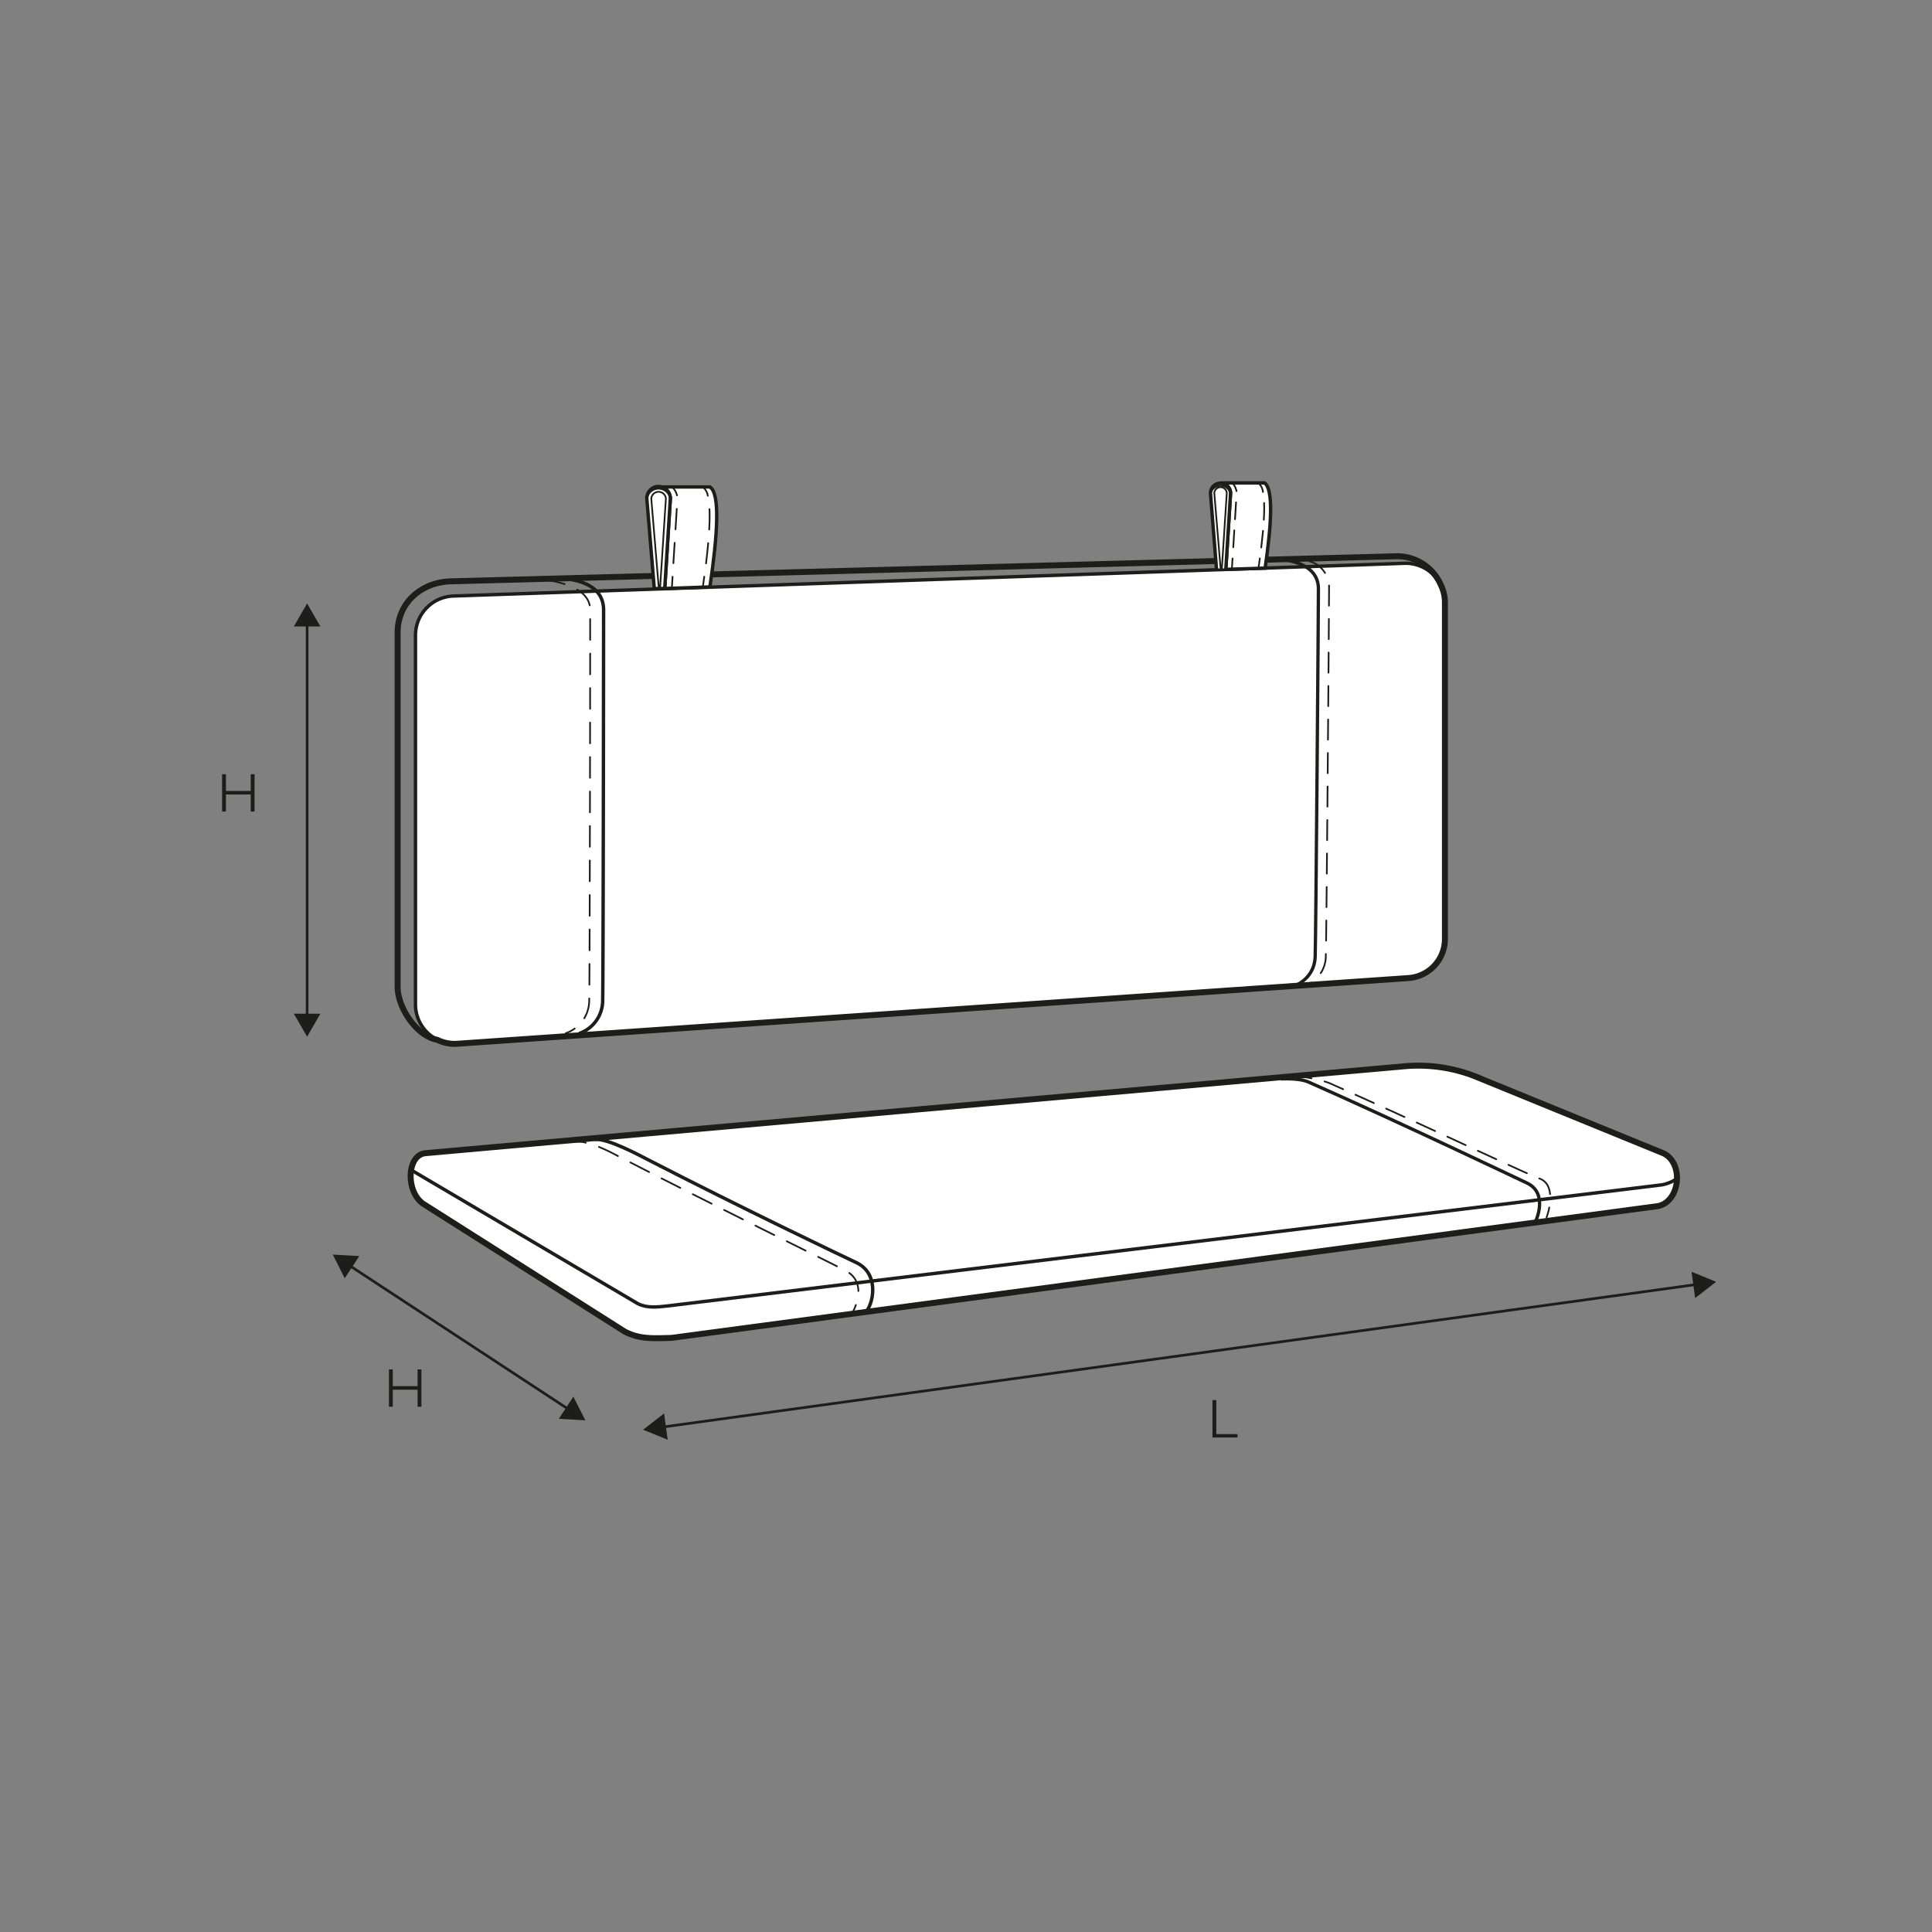 <svg xmlns="http://www.w3.org/2000/svg" viewBox="0 0 566.93 566.93"><rect x="0" y="0" width="566.93" height="566.93" fill="#808080" stroke="none"/><defs><style>.cls-1,.cls-10,.cls-13{fill:#fff;}.cls-1,.cls-10,.cls-11,.cls-12,.cls-13,.cls-14,.cls-15,.cls-16,.cls-2,.cls-3,.cls-4,.cls-5,.cls-6,.cls-7,.cls-8,.cls-9{stroke:#1d1d1b;}.cls-1,.cls-10,.cls-13,.cls-16,.cls-2,.cls-3,.cls-7{stroke-miterlimit:10;}.cls-11,.cls-12,.cls-14,.cls-15,.cls-16,.cls-18,.cls-2,.cls-3,.cls-4,.cls-5,.cls-6,.cls-7,.cls-8,.cls-9{fill:none;}.cls-3{stroke-width:0.97px;}.cls-11,.cls-12,.cls-14,.cls-15,.cls-4,.cls-5,.cls-6,.cls-8,.cls-9{stroke-linecap:round;stroke-linejoin:round;}.cls-10,.cls-11,.cls-12,.cls-14,.cls-15,.cls-4,.cls-5,.cls-6,.cls-8,.cls-9{stroke-width:0.5px;}.cls-5{stroke-dasharray:5.9 3.93;}.cls-6{stroke-dasharray:6.07 4.05;}.cls-13,.cls-7{stroke-width:1.75px;}.cls-8{stroke-dasharray:5.98 3.99;}.cls-9{stroke-dasharray:5.98 3.99;}.cls-11{stroke-dasharray:4.91 3.27;}.cls-12{stroke-dasharray:4.95 3.3;}.cls-14{stroke-dasharray:5.93 3.95;}.cls-15{stroke-dasharray:6.17 4.11;}.cls-16{stroke-width:0.78px;}.cls-17{fill:#1d1d1b;}</style></defs><g id="Laag_2" data-name="Laag 2"><g id="Laag_1-2" data-name="Laag 1"><path class="cls-1" d="M417.64,166.49a11.58,11.58,0,0,1,1.2,5.12V275.53A11.51,11.51,0,0,1,408.11,287"/><path class="cls-1" d="M413.3,287,134.23,306.23a11.52,11.52,0,0,1-12.31-11.49V186.42A11.53,11.53,0,0,1,133,174.9l279.08-9.6A11.51,11.51,0,0,1,424,176.81v98.72A11.5,11.5,0,0,1,413.3,287Z"/><path class="cls-2" d="M160.24,169.78s16.79-1.7,16.88,9.14c0,6.44-.1,107-.27,114.69a10.24,10.24,0,0,1-6.91,9.66"/><path class="cls-3" d="M370.07,164s16.79-1.44,16.81,8.75c0,6.06-.73,100.7-.95,107.91s-7,9-7,9"/><path class="cls-4" d="M377.34,164a17.28,17.28,0,0,1,3,0"/><path class="cls-5" d="M384.19,164.68a7.87,7.87,0,0,1,5.81,8c0,6.06-.73,100.7-.95,107.91a9.18,9.18,0,0,1-2.74,6.49"/><path class="cls-4" d="M384.78,288.35a10,10,0,0,1-2.69,1.29"/><path class="cls-4" d="M152.74,169.51c.93,0,1.94.08,3,.15"/><path class="cls-6" d="M159.76,170.09c6.63.95,13.36,3.27,13.41,8.75.05,6.49-.1,107-.27,114.7a10.13,10.13,0,0,1-2.73,6.95"/><path class="cls-4" d="M168.64,301.82A10.14,10.14,0,0,1,166,303.2"/><path class="cls-7" d="M422.85,171.76A14,14,0,0,0,410,163.22l-277.82,7.37c-8.65.3-15.5,6.35-15.5,15v104c0,6.1,5.59,14.48,11.63,15.53a11.4,11.4,0,0,0,5.88,1.16L413.3,287A11.5,11.5,0,0,0,424,275.53V176.81A11.44,11.44,0,0,0,422.85,171.76Z"/><path class="cls-1" d="M193.82,172.73l14.5-.5c2.24-15.27,3.06-27.41,0-29.33H193.26"/><path class="cls-4" d="M206.24,172.23q.22-1.5.42-3"/><path class="cls-8" d="M207.18,165.31c.92-7.54,1.33-13.86.86-17.9"/><path class="cls-4" d="M207.69,145.46a4.11,4.11,0,0,0-1.45-2.56"/><line class="cls-4" x1="197.17" y1="172.23" x2="197.36" y2="169.24"/><line class="cls-9" x1="197.6" y1="165.26" x2="198.72" y2="147.35"/><path class="cls-4" d="M198.66,145.36a5,5,0,0,0-1.51-2.54"/><path class="cls-2" d="M195.09,172.23l1.61-25.84v0a3.46,3.46,0,0,0-3.45-3.45"/><path class="cls-10" d="M193.79,172.51h1.3l1.61-25.84v0a3.45,3.45,0,0,0-6.89,0v0l2.08,25.86h1.31"/><path class="cls-2" d="M195.07,172.53l1.63-26.14v0a3.45,3.45,0,1,0-6.89,0v0L192,172.79"/><path class="cls-10" d="M192,172.49h1.31l-2.2-26.17a2.15,2.15,0,0,1,4.29,0l-1.7,26.17H195"/><path class="cls-1" d="M358.6,167.11l12.64-.4c1.92-13.09,2.43-23.32-.19-25h-12.9"/><path class="cls-4" d="M369.27,166.87q.21-1.51.42-3"/><path class="cls-11" d="M370.1,160.65c.74-6.11,1.08-11.27.74-14.69"/><path class="cls-4" d="M370.6,144.35a3.92,3.92,0,0,0-1.33-2.6"/><line class="cls-4" x1="361.49" y1="166.87" x2="361.68" y2="163.87"/><line class="cls-12" x1="361.89" y1="160.58" x2="362.81" y2="145.76"/><path class="cls-4" d="M362.83,144.11a4.6,4.6,0,0,0-1.42-2.59"/><path class="cls-2" d="M359.71,166.87l1.39-22.14v0a3,3,0,0,0-3-2.95"/><path class="cls-10" d="M358.6,167.11h1.11L361.1,145v0a3,3,0,0,0-5.9,0v0L357,167.11h1.12"/><path class="cls-2" d="M359.7,167.12l1.4-22.39v0a2.95,2.95,0,0,0-5.9,0v0L357,167.35"/><path class="cls-10" d="M357.08,167.09h1.12l-1.88-22.42a1.84,1.84,0,0,1,3.67,0l-1.46,22.41h1.12"/><path class="cls-13" d="M412.1,312.89s-284.18,25.2-287.28,25.51c-5.4.54-5.85,11.05-.71,14.79l59.16,37.52c4.47,2.34,8.39,2,13.74,1.89l289-38.61c7.16-.83,8.38-13.21,1.64-15.76l-55.26-22.57A45.73,45.73,0,0,0,412.1,312.89Z"/><path class="cls-2" d="M492.7,345.18c-1.59,1.92-5,2.5-5,2.5l-292,35.56c-2.91.32-5.85.64-8.48-.66L120.9,343.47"/><path class="cls-3" d="M375.91,316.59c4.82-.17,7.13.48,8.23,1,27.12,12,59.86,27.65,63.89,29.54,6.53,3.07,2.55,11.33,2.55,11.33"/><path class="cls-4" d="M381.86,315.89c1.13.19,2.1.37,3,.54"/><path class="cls-14" d="M388.67,317.34a14,14,0,0,1,2,.74c26.35,11.69,57.11,26.33,61.05,27.75,2.85,1,3.34,3.93,3.13,6.56"/><path class="cls-4" d="M454.62,354.35a20.62,20.62,0,0,1-.79,2.89"/><path class="cls-2" d="M174.46,334.37c3.79-.51,13.81,5,15.81,6,27.18,14,56.86,28.2,60.94,30.1,7.09,3.28,5.1,12.57,2.52,14.9"/><path class="cls-4" d="M168.89,335a10.57,10.57,0,0,1,3,.31"/><path class="cls-15" d="M175.77,336.55c2.57,1.05,4.87,2.32,5.89,2.85,27.74,14.34,62.06,31.17,66.22,33.32,4,2,4.35,5.44,3.81,8.24"/><path class="cls-4" d="M251.15,382.94a15.42,15.42,0,0,1-1.26,2.72"/><line class="cls-16" x1="90.12" y1="182.69" x2="90.12" y2="298.6"/><polygon class="cls-17" points="86.22 183.84 90.12 177.08 94.02 183.84 86.22 183.84"/><polygon class="cls-17" points="86.22 297.46 90.12 304.21 94.02 297.46 86.22 297.46"/><line class="cls-16" x1="194.27" y1="418.78" x2="498.03" y2="376.89"/><polygon class="cls-17" points="195.93 422.48 188.71 419.54 194.87 414.76 195.93 422.48"/><polygon class="cls-17" points="497.43 380.91 503.58 376.13 496.37 373.19 497.43 380.91"/><line class="cls-16" x1="102.34" y1="371.22" x2="167.07" y2="413.7"/><polygon class="cls-17" points="101.16 375.11 97.65 368.15 105.43 368.59 101.16 375.11"/><polygon class="cls-17" points="163.98 416.34 171.76 416.78 168.25 409.82 163.98 416.34"/><path class="cls-17" d="M356.92,420.83h6.22v1h-7.35v-11h1.13Z"/><path class="cls-17" d="M123.66,412.8h-1.13v-5h-7.27v5h-1.13V401.85h1.13v4.91h7.27v-4.91h1.13Z"/><path class="cls-17" d="M74.7,238.14H73.57v-5H66.3v5H65.17V227.19H66.3v4.91h7.27v-4.91H74.7Z"/><rect class="cls-18" width="566.93" height="566.93"/></g></g></svg>